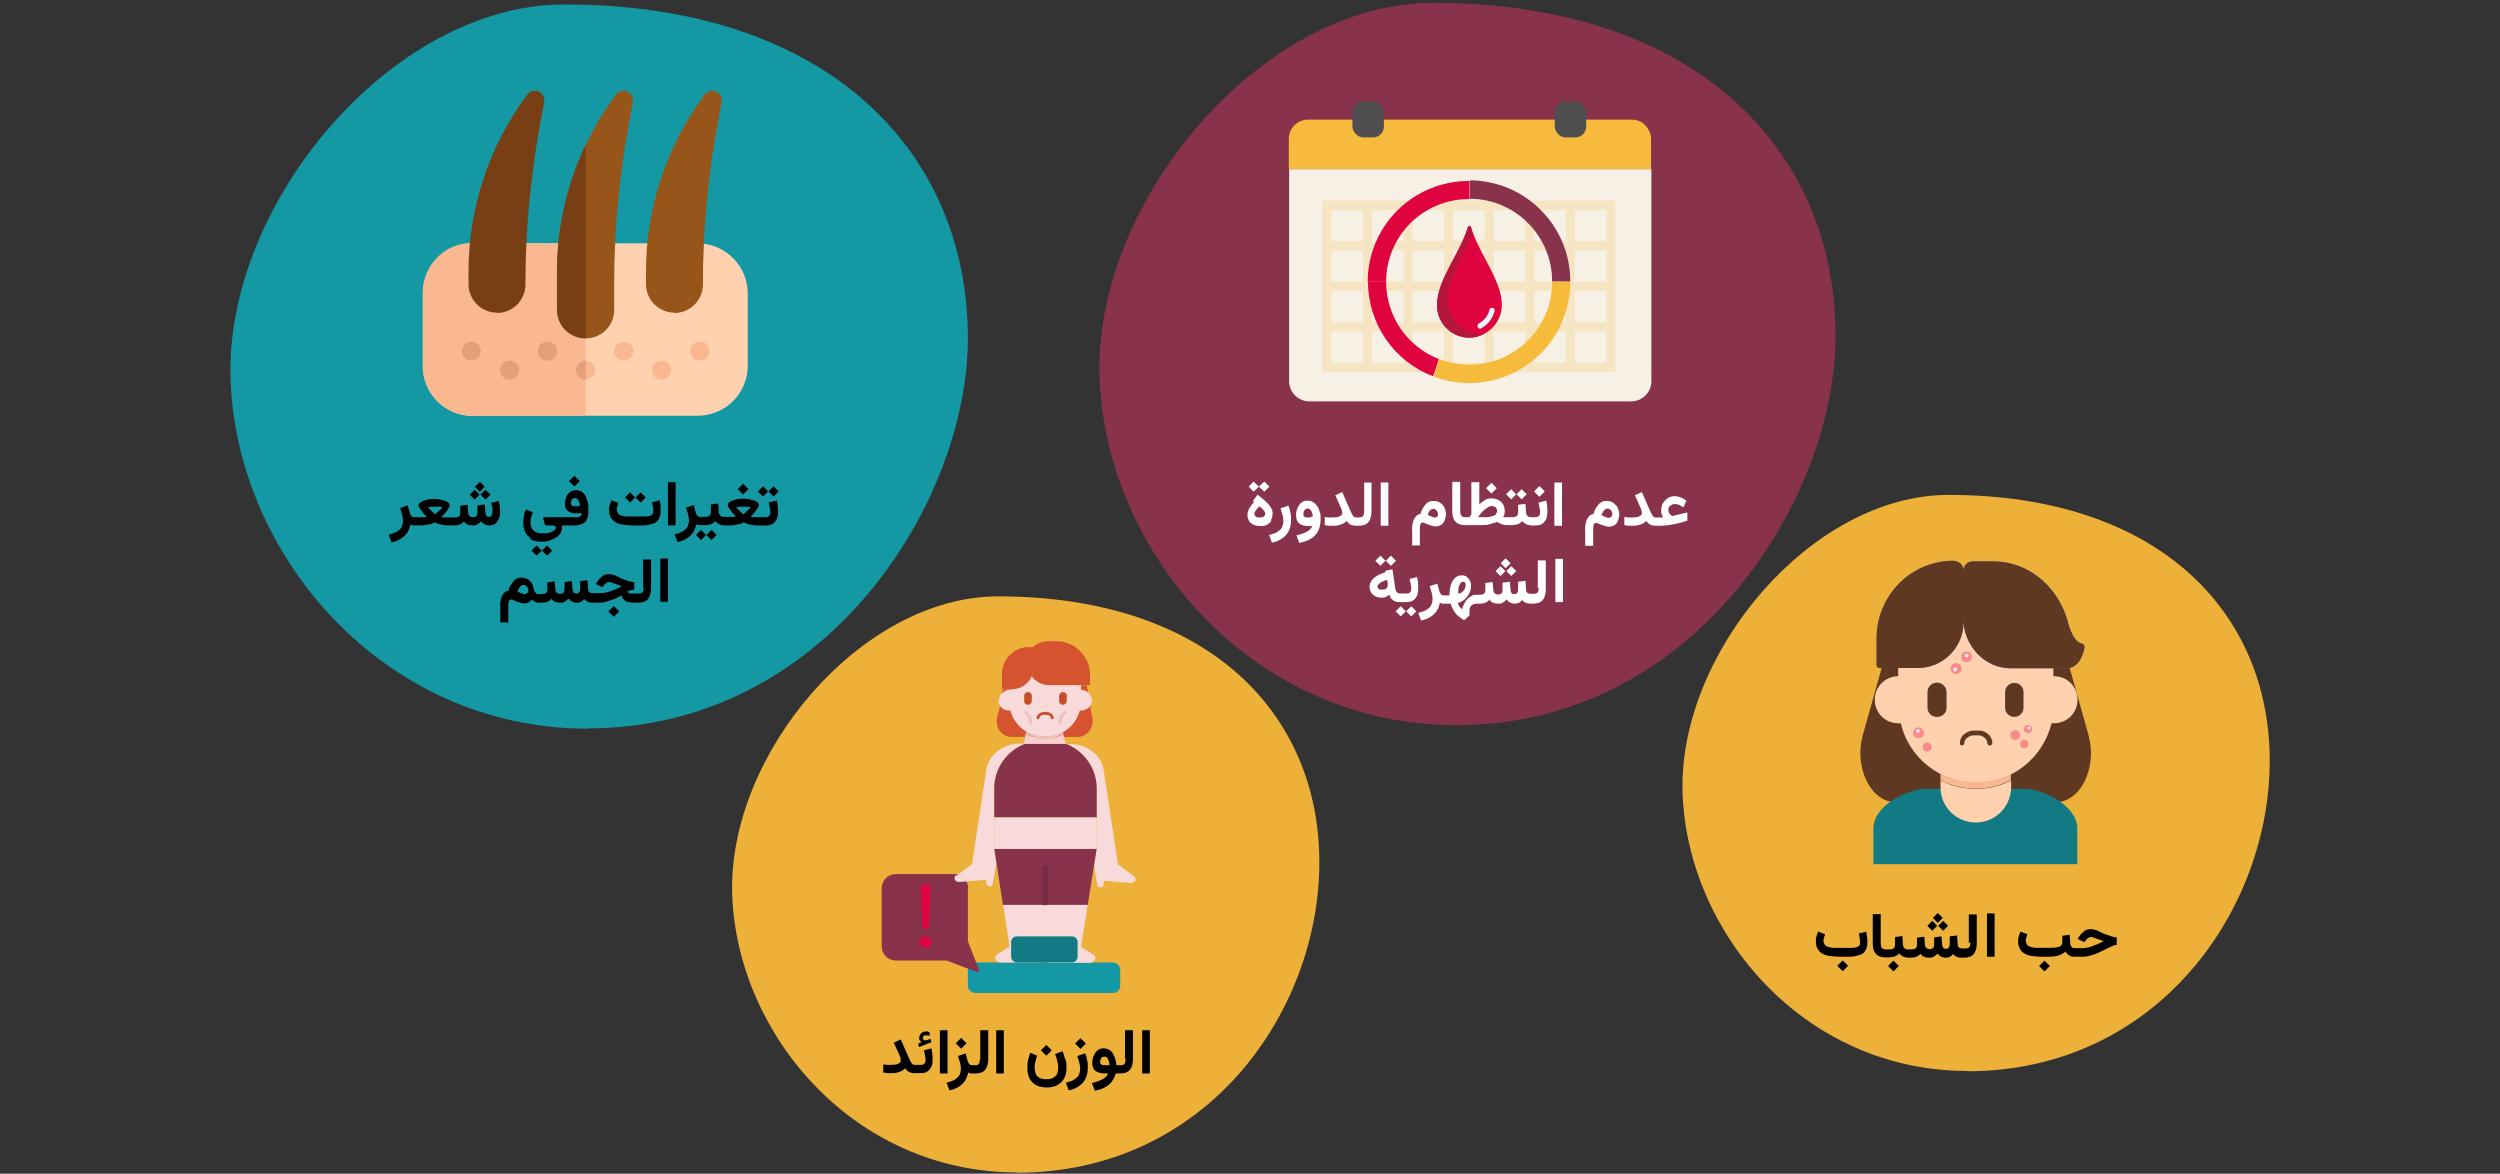 <?xml version="1.0" encoding="UTF-8"?>
<svg xmlns="http://www.w3.org/2000/svg" version="1.1" viewBox="0 0 786 369">
  <rect x="0" y="0" width="786" height="369" fill="#333333" stroke="none"/>
  <defs>
    <style>
      .cls-1 {
        fill: #f6ba3c;
      }

      .cls-1, .cls-2, .cls-3, .cls-4, .cls-5, .cls-6, .cls-7, .cls-8, .cls-9, .cls-10, .cls-11, .cls-12, .cls-13, .cls-14, .cls-15, .cls-16, .cls-17, .cls-18, .cls-19, .cls-20, .cls-21, .cls-22, .cls-23, .cls-24, .cls-25, .cls-26, .cls-27, .cls-28, .cls-29, .cls-30 {
        stroke-width: 0px;
      }

      .cls-2 {
        fill: #117a83;
      }

      .cls-3 {
        fill: #000;
      }

      .cls-4 {
        fill: #d5532e;
      }

      .cls-5, .cls-30 {
        fill: #f7bb3b;
      }

      .cls-6 {
        fill: #f9b890;
      }

      .cls-7 {
        fill: #985519;
      }

      .cls-8 {
        fill: #df0440;
      }

      .cls-9 {
        fill: #f6f0e5;
      }

      .cls-10 {
        fill: #88324c;
      }

      .cls-11 {
        fill: #edb13a;
      }

      .cls-12 {
        fill: #1398a4;
      }

      .cls-13 {
        fill: #f88a8a;
      }

      .cls-14 {
        fill: #f8dada;
      }

      .cls-15 {
        fill: none;
      }

      .cls-16 {
        fill: #e59f78;
      }

      .cls-17 {
        fill: #f8cece;
      }

      .cls-18 {
        fill: #dfeafb;
      }

      .cls-19 {
        fill: #752c44;
      }

      .cls-20 {
        fill: #5e3821;
      }

      .cls-21 {
        fill: #b4163c;
      }

      .cls-22 {
        fill: #ffd1ae;
      }

      .cls-23 {
        fill: #c84e2b;
      }

      .cls-24 {
        fill: #fff;
      }

      .cls-25 {
        fill: #4671c5;
      }

      .cls-26 {
        fill: #e9c2c2;
      }

      .cls-27 {
        fill: #504f4f;
      }

      .cls-28 {
        fill: #783e14;
      }

      .cls-29 {
        fill: #e7f4fa;
      }

      .cls-30 {
        isolation: isolate;
        opacity: .2;
      }
    </style>
  </defs>
  <g id="Ebene_1" data-name="Ebene 1">
    <g id="Page-1">
      <g id="vorlage">
        <g id="polyzystisches-ovarialsyndrom-symptome">
          <path id="path-1" class="cls-15" d="M775.6.9H10.4C4.7.9,0,11.7,0,24.9v320c0,13.2,4.7,24,10.4,24h765.3c5.7,0,10.4-10.8,10.4-24V24.9c0-13.2-4.7-24-10.4-24Z"></path>
          <g id="Group-54">
            <g id="Group">
              <path id="Oval-Copy-4" class="cls-10" d="M457.9,228c-64.4,0-110.4-54.5-112.2-109.6C343.9,63.3,396.5.9,450.5.9c82.8,0,126.6,46.2,126.6,104.8,0,50.9-44.2,122.3-119.2,122.3Z"></path>
              <g>
                <g>
                  <path id="Path" class="cls-1" d="M422.1,37.6h90.9c1.6,0,3.2.6,4.3,1.8s1.8,2.7,1.8,4.3v9.5h-113.9v-9.5c0-3.4,2.7-6.1,6.1-6.1h10.8Z"></path>
                  <path id="Path-2" data-name="Path" class="cls-9" d="M502.3,53.2h16.9v66.6c0,3.6-2.9,6.4-6.4,6.4h-101.1c-3.6,0-6.4-2.9-6.4-6.4V53.2h97.1Z"></path>
                  <path id="Shape" class="cls-30" d="M415.7,63.1v53.9s92.1,0,92.1,0v-53.9s-79.4,0-79.4,0h-12.8ZM418.6,88.6v-9.9h9.9v9.9h-9.9ZM428.5,91.5v9.9h-9.9v-9.9h9.9ZM441.3,75.9h-9.9v-9.9h9.9v9.9ZM441.3,88.6h-9.9v-9.9h9.9v9.9ZM441.3,101.4h-9.9v-9.9h9.9v9.9ZM454,75.9h-9.9v-9.9h9.9v9.9ZM454,88.6h-9.9v-9.9h9.9v9.9ZM454,101.4h-9.9v-9.9h9.9v9.9ZM466.8,75.9h-9.9v-9.9h9.9v9.9ZM466.8,88.6h-9.9v-9.9h9.9v9.9ZM466.8,101.4h-9.9v-9.9h9.9v9.9ZM479.5,75.9h-9.9v-9.9h9.9v9.9ZM479.5,88.6h-9.9v-9.9h9.9v9.9ZM479.5,101.4h-9.9v-9.9h9.9v9.9ZM492.3,75.9h-9.9v-9.9h9.9v9.9ZM492.3,88.6h-9.9v-9.9h9.9v9.9ZM492.3,101.4h-9.9v-9.9h9.9v9.9ZM505,75.9h-9.9v-9.9h9.9v9.9ZM505,91.5v9.9h-9.9v-9.9h9.9ZM495.1,88.6v-9.9h9.9v9.9h-9.9ZM495.1,104.2h9.9v9.9h-9.9v-9.9ZM482.4,104.2h9.9v9.9h-9.9v-9.9ZM469.6,104.2h9.9v9.9h-9.9v-9.9ZM456.9,104.2h9.9v9.9h-9.9v-9.9ZM444.1,104.2h9.9v9.9h-9.9v-9.9ZM431.3,104.2h9.9v9.9h-9.9v-9.9ZM418.6,104.2h9.9v9.9h-9.9v-9.9ZM418.6,75.9v-9.9h9.9v9.9h-9.9Z"></path>
                  <rect id="Rectangle" class="cls-27" x="425.2" y="31.9" width="9.9" height="11.3" rx="3.4" ry="3.4"></rect>
                  <rect id="Rectangle-2" data-name="Rectangle" class="cls-27" x="488.8" y="31.9" width="9.9" height="11.3" rx="3.4" ry="3.4"></rect>
                </g>
                <g id="Path-3" data-name="Path">
                  <g>
                    <path class="cls-8" d="M461.9,106.1c-5.6,0-10.2-4.6-10.1-10.3,0-7.8,7.2-16.1,9.7-24.4,0-.2.3-.4.5-.4s.4.2.5.4c2.4,8.3,9.6,16.6,9.7,24.4,0,5.6-4.5,10.2-10.1,10.3"></path>
                    <path class="cls-29" d="M465.7,103.2c2.1-1.1,3.6-3.1,4.2-5.4,0-.3,0-.6-.2-.8-.2-.2-.5-.3-.8-.2-.3,0-.5.3-.6.6-.4,1.8-1.7,3.4-3.3,4.3-.3.1-.4.4-.5.7,0,.3.1.6.4.8.3.2.6.2.8,0h0Z"></path>
                    <path class="cls-21" d="M466.8,104.9c-1.5.8-3.1,1.3-4.8,1.3h0c-5.1,0-9.4-3.7-10.1-8.8-1-8.2,7-17.1,9.6-25.9,0-.2.3-.4.5-.4s.4.2.5.4h0c.3,1.1.3,2.4-.2,3.4-3,6.5-7,13-7.1,19.2,0,5.9,4.6,10.9,10.1,10.9h0c.5,0,1,0,1.4-.1Z"></path>
                  </g>
                  <path class="cls-8" d="M430.1,88.6c0,13.2,8.2,25.1,20.5,29.7l1.8-5.4c-10-3.9-16.6-13.5-16.6-24.3h-5.7Z"></path>
                  <path class="cls-5" d="M450.7,118.4c9.8,3.7,20.7,2.3,29.3-3.6,8.6-5.9,13.7-15.7,13.7-26.2h-5.7c0,8.6-4.2,16.6-11.3,21.5-7.1,4.9-16.1,5.9-24.1,2.8l-1.8,5.4Z"></path>
                  <path class="cls-10" d="M462.1,56.8v5.7c14.3,0,25.9,11.7,25.9,26h5.7c0-17.5-14.1-31.7-31.6-31.8Z"></path>
                  <path class="cls-8" d="M430.1,88.6h5.7c0-6.9,2.7-13.5,7.6-18.4s11.5-7.6,18.4-7.6h.2s0-5.7,0-5.7h-.2c-8.4,0-16.5,3.3-22.5,9.3-6,6-9.3,14-9.3,22.5Z"></path>
                </g>
              </g>
            </g>
            <g id="Group-2" data-name="Group">
              <path id="Oval-Copy-4-2" class="cls-12" d="M184.9,229.1c-64.5,0-110.6-54.6-112.4-109.8C70.6,64,123.3,1.4,177.4,1.4c83,0,126.9,46.3,126.9,105,0,51.1-44.3,122.6-119.5,122.6Z"></path>
              <g>
                <g>
                  <path id="Path-4" data-name="Path" class="cls-22" d="M148.8,130.7h70.6c4.2,0,8.2-1.7,11.1-4.6s4.6-7,4.6-11.1v-22.7c0-8.7-7.1-15.8-15.8-15.8h-70.6c-8.7,0-15.8,7.1-15.8,15.8v22.7c0,8.7,7.1,15.8,15.8,15.8Z"></path>
                  <path id="Path-5" data-name="Path" class="cls-6" d="M148.3,76.5h35.8v54.2h-35.8c-4.1,0-7.9-1.6-10.8-4.5-2.9-2.9-4.5-6.7-4.5-10.8v-23.7c0-4.1,1.6-7.9,4.5-10.8,2.9-2.9,6.7-4.5,10.8-4.5Z"></path>
                  <circle id="Oval" class="cls-16" cx="148.2" cy="110.4" r="3"></circle>
                  <circle id="Oval-2" data-name="Oval" class="cls-16" cx="172.1" cy="110.4" r="3"></circle>
                  <circle id="Oval-3" data-name="Oval" class="cls-16" cx="160.2" cy="116.4" r="3"></circle>
                  <g id="Oval-4" data-name="Oval">
                    <circle class="cls-6" cx="220" cy="110.4" r="3"></circle>
                    <circle class="cls-6" cx="196.1" cy="110.4" r="3"></circle>
                    <circle class="cls-6" cx="208" cy="116.4" r="3"></circle>
                    <circle class="cls-6" cx="184.1" cy="116.4" r="3"></circle>
                  </g>
                  <path id="Path-6" data-name="Path" class="cls-16" d="M181.1,116.4c0-1.7,1.3-3,3-3v6c-1.7,0-3-1.3-3-3Z"></path>
                </g>
                <g id="Path-7" data-name="Path">
                  <path class="cls-7" d="M184.1,106.4c5,0,9-4,9-9v-8c0-17.1,1.6-34.1,4.7-50.9l1.2-6.4c.3-1.4-.5-2.7-1.7-3.3-1.3-.6-2.8-.2-3.6.9-12,16.1-18.5,35.6-18.5,55.6v12c0,5,4,9,9,9h0Z"></path>
                  <path class="cls-7" d="M212,98.4c5,0,9-4,9-9,0-17.1,1.6-34.1,4.7-50.9l1.2-6.4c.3-1.4-.5-2.7-1.7-3.3-1.3-.6-2.8-.2-3.6.9-12,16.1-18.5,35.6-18.5,55.6v4c0,5,4,9,9,9Z"></path>
                  <g>
                    <path class="cls-28" d="M156.2,98.4c5,0,9-4,9-9,0-17.1,1.6-34.1,4.7-50.9l1.2-6.4c.3-1.4-.5-2.7-1.7-3.3-1.3-.6-2.8-.2-3.6.9-12,16.1-18.5,35.6-18.5,55.6v4c0,5,4,9,9,9h0Z"></path>
                    <path class="cls-28" d="M184.1,45.7v60.7c-5,0-9-4-9-9v-12c0-13.8,3.1-27.4,9-39.8h0Z"></path>
                  </g>
                </g>
              </g>
            </g>
            <g id="Group-3" data-name="Group">
              <path id="Oval-Copy-4-3" class="cls-11" d="M618.5,336.7c-51.4,0-88-43.5-89.5-87.4-1.4-44,40.5-93.7,83.6-93.7,66,0,101,36.8,101,83.6s-35.3,97.6-95.1,97.6Z"></path>
              <g>
                <path id="Path-8" data-name="Path" class="cls-20" d="M585.7,231l5.9-21h11.4c7.2,0,13.2-5.3,14.2-12.4h.5c1.6,7.1,7.5,12.4,14.5,12.4h16.9c.5,0,1.1,0,1.6,0l5.9,21c.5,1.9.8,3.8.8,5.7,0,8.6-4.9,15.5-11,15.5h-50.5c-6.1,0-11-7-11-15.5,0-1.9.3-3.9.8-5.7h0Z"></path>
                <path id="Path-9" data-name="Path" class="cls-2" d="M606.1,248h4s0,0,0,0h0s26,0,26,0c6.9,0,17,5.6,17,12.4v11.3h-64.1v-11.3c0-6.9,10.2-12.4,17-12.4h0Z"></path>
                <path id="Path-10" data-name="Path" class="cls-22" d="M596.6,212.6c0,0,.1,0,.2,0v-2.3c.1-13.4,11-24.2,24.4-24.2s24.3,10.8,24.4,24.2v2.3c0,0,.1,0,.2,0,2.7,0,5.1,1.4,6.4,3.7,1.3,2.3,1.3,5.1,0,7.4-1.3,2.3-3.8,3.7-6.4,3.7-.3,0-.5,0-.8,0-2.7,11-12.5,18.7-23.7,18.7s-21.1-7.7-23.7-18.7c-.3,0-.5,0-.8,0-2.7,0-5.1-1.4-6.4-3.7-1.3-2.3-1.3-5.1,0-7.4,1.3-2.3,3.8-3.7,6.4-3.7h0Z"></path>
                <path id="Path-11" data-name="Path" class="cls-20" d="M633.3,225.4c1.6,0,2.9-1.3,2.9-2.9v-4.9c0-1.6-1.3-2.9-2.9-2.9s-2.9,1.3-2.9,2.9v4.9c0,1.6,1.3,2.9,2.9,2.9Z"></path>
                <path id="Path-12" data-name="Path" class="cls-20" d="M609.1,225.4c1.6,0,2.9-1.3,2.9-2.9v-4.9c0-1.1-.6-2-1.5-2.6-.9-.5-2-.5-3,0-.9.5-1.5,1.5-1.5,2.6v4.9c0,1.6,1.3,2.9,2.9,2.9h0Z"></path>
                <path id="Path-13" data-name="Path" class="cls-20" d="M616.8,234.4c.4,0,.8-.4.8-.8,0-.5.2-1,.6-1.4.6-.6,1.3-.9,2.1-1,0,0,.1,0,.2,0h1.5s0,0,.1,0c.8,0,1.5.4,2.1,1,.4.4.6.9.6,1.4,0,.4.4.8.8.8s.8-.4.8-.8c0-.9-.4-1.8-1-2.5-.8-.8-1.7-1.3-2.8-1.4-.1,0-.2,0-.3,0h-2c-.1,0-.2,0-.3,0-1.1.2-2,.7-2.8,1.4-.6.7-1,1.5-1,2.5,0,.2,0,.4.2.6.1.1.4.2.6.2h0Z"></path>
                <path id="Path-14" data-name="Path" class="cls-6" d="M610.1,243.3v2c7,3.5,15.2,3.5,22.1,0v-2c-7,3.5-15.2,3.5-22.1,0Z"></path>
                <path id="Path-15" data-name="Path" class="cls-22" d="M610.1,245.4v2.2c0,6.1,5,11,11.1,11s11-4.9,11.1-11v-2.2c-7,3.5-15.2,3.5-22.1,0Z"></path>
                <path id="Path-16" data-name="Path" class="cls-25" d="M655.4,203.4c-1.4,7.8-6.4,6.7-6.4,6.7h-16.9c-8.2,0-14.9-7.2-14.9-16.1v-14.3c0-1.7,1.3-3.2,3-3.2h6.5c10.6,0,19.6,7.3,23,17.6.2.5.3,1,.4,1.4.4,1.6,1.8,6.3,4.5,6.9.5,0,.8.6.7,1Z"></path>
                <path id="Path-17" data-name="Path" class="cls-25" d="M614.3,176.4c1.7,0,3,1.3,3,3v16.3c0,3.8-1.5,7.4-4.2,10.1-2.7,2.7-6.3,4.2-10.1,4.2h-12.1c-.5,0-.9-.4-.9-.9v-8.5c0-6.4,2.6-12.6,7.1-17.2,4.6-4.6,10.7-7.1,17.2-7.1h0Z"></path>
                <path id="Path-18" data-name="Path" class="cls-20" d="M655.4,203.4c-1.4,7.8-6.4,6.7-6.4,6.7h-16.9c-8.2,0-14.9-7.2-14.9-16.1v-14.3c0-1.7,1.3-3.2,3-3.2h6.5c10.6,0,19.6,7.3,23,17.6.2.5.3,1,.4,1.4.4,1.6,1.8,6.3,4.5,6.9.5,0,.8.6.7,1Z"></path>
                <path id="Path-19" data-name="Path" class="cls-20" d="M614.3,176.4c1.7,0,3,1.3,3,3v16.3c0,3.8-1.5,7.4-4.2,10.1-2.7,2.7-6.3,4.2-10.1,4.2h-12.1c-.5,0-.9-.4-.9-.9v-8.5c0-6.4,2.6-12.6,7.1-17.2,4.6-4.6,10.7-7.1,17.2-7.1h0Z"></path>
                <circle id="Oval-5" data-name="Oval" class="cls-13" cx="637.6" cy="229.2" r="1.3"></circle>
                <path id="Path-20" data-name="Path" class="cls-18" d="M637.9,229.4c.3,0,.5-.2.5-.5s-.2-.5-.5-.5-.5.2-.5.5c0,.3.2.5.5.5Z"></path>
                <g id="Oval-6" data-name="Oval">
                  <circle class="cls-13" cx="633.6" cy="231.1" r="1.5"></circle>
                  <circle class="cls-13" cx="636.4" cy="233.9" r="1.3"></circle>
                  <circle class="cls-13" cx="603.2" cy="230.4" r="1.7"></circle>
                  <circle class="cls-13" cx="615" cy="210.2" r="1.7"></circle>
                  <circle class="cls-13" cx="605.9" cy="234.9" r="1.4"></circle>
                  <circle class="cls-13" cx="618.3" cy="206.5" r="1.7"></circle>
                </g>
                <path id="Path-21" data-name="Path" class="cls-18" d="M603,230.4c.3,0,.6-.3.6-.6s-.3-.6-.6-.6-.6.3-.6.6c0,.3.3.6.6.6h0Z"></path>
                <path id="Path-22" data-name="Path" class="cls-18" d="M618.3,206.7c.3,0,.6-.3.6-.6s-.3-.6-.6-.6-.6.3-.6.6c0,.3.3.6.6.6h0Z"></path>
                <path id="Path-23" data-name="Path" class="cls-18" d="M614.7,211.1c.3,0,.5-.2.6-.4s0-.5-.1-.7-.5-.2-.7-.1c-.2.1-.4.3-.4.6,0,.4.3.7.7.7h0Z"></path>
              </g>
            </g>
            <g id="Group-4" data-name="Group">
              <path id="Oval-Copy-4-4" class="cls-11" d="M319.7,368.6c-51.4,0-88-43.5-89.5-87.4-1.4-44,40.5-93.7,83.6-93.7,66,0,101,36.8,101,83.6s-35.3,97.6-95.1,97.6Z"></path>
              <g>
                <path id="Path-24" data-name="Path" class="cls-12" d="M306.6,312.2h43.3c1.3,0,2.3-1,2.3-2.3v-5c0-.6-.2-1.2-.7-1.6-.4-.4-1-.7-1.6-.7h-43.3c-1.3,0-2.3,1-2.3,2.3v5c0,.6.2,1.2.7,1.6.4.4,1,.7,1.6.7Z"></path>
                <path id="Path-25" data-name="Path" class="cls-10" d="M304.3,279.3v16.6s3.5,9,3.5,9c0,.2,0,.4-.1.6-.2.2-.4.2-.6.1l-9.5-3.6h-15.9c-1.2,0-2.4-.5-3.2-1.3-.9-.9-1.3-2-1.3-3.2v-18.2c0-1.2.5-2.4,1.3-3.2.9-.9,2-1.3,3.2-1.3h18.2c1.2,0,2.4.5,3.2,1.3s1.3,2,1.3,3.2h0Z"></path>
                <path id="Shape-2" data-name="Shape" class="cls-8" d="M292.1,297.7c-2.3.9-3.7-.9-2.7-2.7,0-.1.2-.2.3-.3,2.1-1,3.9.7,2.8,2.7,0,.2-.2.3-.4.3ZM292.1,291.3c0,.4-.4.7-.8.7h-.6c-.4,0-.8-.3-.8-.7l-.4-12.4c0-.2,0-.4.2-.6.2-.1.4-.2.6-.2h1.4c.2,0,.4,0,.6.2s.2.3.2.6l-.4,12.4h0Z"></path>
                <path id="Path-26" data-name="Path" class="cls-14" d="M328.6,266.9h16.1s-4.8,30.7-4.8,30.7h-.2s4,2.5,4,2.5c.4.2.7.7.7,1.1-.1.9-1,1.6-1.9,1.5h-12.9c-.6-.4-1-1.1-1-1.9v-3.2s0,0,0,0v-30.7Z"></path>
                <path id="Path-27" data-name="Path" class="cls-14" d="M313.6,300l4-2.5h-.2s-4.8-30.7-4.8-30.7h16.1v30.7h0v3.2c0,.7-.4,1.4-1,1.9h-12.9c-.9.1-1.8-.5-1.9-1.5,0-.5.3-.9.7-1.1h0Z"></path>
                <path id="Path-28" data-name="Path" class="cls-4" d="M314,223.9l1.2-7.1h0s2.5,0,2.5,0c2.7,0,5.2-1.6,6.3-4.1,1.3,1.7,3.3,2.7,5.4,2.8h12.3s1.4,8.5,1.4,8.5h0c.3,1,.4,2,.4,3.1h0c-.1,2.6-2.3,4.7-4.9,4.6h-20.3c-2.6.1-4.8-1.9-4.9-4.6h0c0-1,.1-2.1.4-3h0Z"></path>
                <path id="Path-29" data-name="Path" class="cls-14" d="M313.9,220.2c0,.1,0,.2,0,.3.2,1.7,1.7,3,3.4,2.9.1,0,.2,0,.4,0,.7,2.8,2.5,5.1,4.9,6.6,3.6,2.1,8,2.2,11.6.2,2.6-1.4,4.5-3.9,5.3-6.8.1,0,.2,0,.4,0,1.7,0,3.2-1.2,3.4-2.9,0-.1,0-.2,0-.3,0-1.8-1.6-3.3-3.4-3.3,0,0,0,0,0,0v-1c-.3-6-5.2-10.7-11.2-10.7-6,0-10.9,4.7-11.2,10.7v1s0,0,0,0c-1.8,0-3.4,1.4-3.4,3.3h0Z"></path>
                <path id="Path-30" data-name="Path" class="cls-4" d="M323.3,203.5h1.4,0c1.3-1.2,3-1.9,4.9-1.9h2.6c2.8,0,5.4,1.1,7.4,3.1,2,2,3.1,4.6,3.1,7.4v3.1c0,0,0,.2,0,.2,0,0-.1,0-.2,0h-12.7c-2.1,0-4.2-1-5.4-2.8-1.1,2.5-3.6,4.1-6.3,4.1h-2.5c-.2,0-.3,0-.4-.2-.1-.1-.2-.3-.2-.4v-4.1c0-4.7,3.8-8.6,8.6-8.6h0Z"></path>
                <path id="Path-31" data-name="Path" class="cls-14" d="M300.6,275.4l5-3.7.8-5.3,3.7-24.4c.7-4.7,5.3-8.2,10.7-8.2h1.5c-5.8,2.2-9.7,7.8-9.7,14v19s.3,0,.3,0h0s0,0,0,0l.6,3.9-.3.8h0l-1.1,6.5c-.1.4-.5.7-1,.7-.5,0-.9-.4-1-.9v-1.2s-8.5.7-8.5.7c-.4,0-.7,0-1-.3-.3-.2-.5-.6-.5-.9,0-.4.2-.7.5-.9Z"></path>
                <path id="Path-32" data-name="Path" class="cls-14" d="M344.1,266.9h0s.7,0,.7,0v-19c0-6.2-3.8-11.8-9.6-14h1.1c5.4,0,10,3.5,10.7,8.2l3.7,24.4.8,5.3h0s5,3.7,5,3.7c.3.2.5.6.5.9,0,.4-.2.7-.5.9-.3.2-.7.3-1,.3l-8.5-.7v1.2c0,.5-.5.9-1,.9-.5,0-.9-.3-1-.7l-1.1-6.5h0l-.3-.8.6-3.9h0Z"></path>
                <path id="Path-33" data-name="Path" class="cls-10" d="M327.6,232.9h2.2c4,0,7.8,1.6,10.6,4.4,2.8,2.8,4.4,6.6,4.4,10.6v9.1h-32.2v-9.1c0-8.3,6.7-15,15-15h0Z"></path>
                <path id="Path-34" data-name="Path" class="cls-26" d="M322.5,230.5c3.6,2.2,8.1,2.3,11.8.2v-.6c-3.8,2-8.2,1.9-11.7-.2v.6Z"></path>
                <path id="Path-35" data-name="Path" class="cls-17" d="M321.9,233.9h13.2s-.8-3.1-.8-3.1c-3.7,2.1-8.2,2-11.8-.2l-.6,3.3Z"></path>
                <polygon id="Path-36" data-name="Path" class="cls-10" points="315.3 284.5 312.6 266.9 344.8 266.9 342 284.5 315.3 284.5"></polygon>
                <polygon id="Path-37" data-name="Path" class="cls-14" points="344.8 257 312.6 257 312.6 266.9 344.8 266.9 344.8 257"></polygon>
                <g id="Path-38" data-name="Path">
                  <path class="cls-23" d="M326.4,226.1c.1,0,.2,0,.3-.1,0,0,.1-.2.1-.3,0-.5.7-1,1.8-1s1.8.5,1.8,1c0,.2,0,.3.2.4.1,0,.3,0,.5,0,.1,0,.2-.2.2-.4,0-1.1-1.2-1.9-2.7-1.9s-2.7.9-2.7,1.9c0,.1,0,.2.1.3,0,0,.2.1.3.1h0Z"></path>
                  <path class="cls-23" d="M334.2,221.6c.6,0,1.1-.5,1.2-1.1v-1.8c0-.6-.5-1.1-1.2-1.1s-1.1.5-1.2,1.1v1.8c0,.6.5,1.1,1.2,1.1Z"></path>
                  <path class="cls-23" d="M323.2,221.6c.6,0,1.1-.5,1.2-1.1v-1.8c0-.6-.5-1.1-1.2-1.1s-1.1.5-1.2,1.1v1.8c0,.6.5,1.1,1.2,1.1h0Z"></path>
                  <path class="cls-19" d="M328.7,284.5h.9s0-11.5,0-11.5c0-.5-.4-.9-.9-.9s-.9.4-.9.9v11.6s.9,0,.9,0Z"></path>
                </g>
                <path id="Path-39" data-name="Path" class="cls-2" d="M319.7,302.6h17.3c1,0,1.8-.8,1.8-1.8v-4.6c0-1-.8-1.8-1.8-1.8h-17.3c-1,0-1.8.8-1.8,1.8v4.6c0,1,.8,1.8,1.8,1.8Z"></path>
                <path id="Path-40" data-name="Path" class="cls-26" d="M333.4,228s0,0,.1,0c.1,0,.2-.1.3-.2,0-.1,0-.2,0-.3-.5-1.8,1.3-3.1,1.4-3.1.1,0,.2-.3.2-.4,0-.2-.1-.3-.3-.4-.1,0-.3,0-.5,0,0,0-2.4,1.7-1.7,4.1,0,.2.2.3.4.3h0Z"></path>
                <path id="Path-41" data-name="Path" class="cls-26" d="M323.9,228c.2,0,.4-.1.4-.3.7-2.4-1.6-4.1-1.7-4.1-.2-.1-.5,0-.6.1-.1.2,0,.5.1.6,0,0,1.8,1.3,1.4,3.1,0,.2,0,.5.3.6,0,0,0,0,.1,0h0Z"></path>
              </g>
            </g>
          </g>
        </g>
      </g>
    </g>
  </g>
  <g id="_Ebene_" data-name="&amp;lt;Ebene&amp;gt;">
    <g>
      <path class="cls-24" d="M399.6,163.5c.3-.6.5-1.2.5-2s-.1-1.2-.4-1.7-.6-1-1.1-1.5c-.5-.5-1-1-1.5-1.4-.6-.5-1.2-.9-1.7-1.4l-1.5,2,.4.3c-.6.7-1.1,1.3-1.5,2-.4.6-.6,1.4-.6,2.2s.3,1.8,1,2.4,1.7,1,3,1,1.5-.1,2.1-.4,1.1-.7,1.4-1.3ZM397.3,162.4c-.3.2-.7.3-1.3.3s-1,0-1.2-.3-.4-.4-.4-.8,0-.5.2-.8.4-.5.6-.8c.2-.3.5-.5.8-.8.3.2.5.4.8.7.3.3.5.5.7.8.2.3.3.5.3.7,0,.4-.1.7-.4.9Z"></path>
      <polygon class="cls-24" points="399.1 153 397.5 151.4 395.8 153 397.5 154.6 399.1 153"></polygon>
      <polygon class="cls-24" points="395.8 153 394.1 151.4 392.6 153 394.1 154.6 395.8 153"></polygon>
      <path class="cls-24" d="M405,159l-2.4.8c.2.6.4,1.3.6,2,.2.7.3,1.4.3,1.9,0,.9-.2,1.6-.5,2.2s-.9,1-1.5,1.4-1.5.6-2.5.9l.9,2.4c1.2-.2,2.3-.7,3.2-1.3.9-.6,1.6-1.4,2.1-2.4.5-1,.7-2.1.7-3.4s0-1.5-.2-2.3c-.1-.8-.3-1.5-.6-2.2Z"></path>
      <path class="cls-24" d="M414.1,159.2c-.3-.6-.7-1-1.2-1.3-.5-.3-1.1-.5-1.8-.5s-1.1.1-1.6.4c-.5.3-.8.6-1.1,1.1-.3.4-.5.9-.7,1.5s-.2,1.1-.2,1.6c0,1.2.3,2.1,1,2.6s1.6.8,2.9.8.3,0,.6,0,.4,0,.6-.1c-.1.5-.5.9-.9,1.3-.5.4-1,.7-1.7,1-.7.3-1.5.5-2.4.7l.9,2.4c1.4-.3,2.6-.7,3.6-1.3,1-.6,1.8-1.4,2.3-2.4.5-1,.8-2.2.8-3.7s0-1.5-.2-2.1c-.2-.7-.4-1.3-.7-1.9ZM412.1,162.7c-.2,0-.5,0-.8,0-.5,0-.8,0-1.1-.2-.3-.1-.4-.4-.4-.7s0-.5.1-.8c0-.3.2-.5.4-.8.2-.2.5-.3.8-.3s.5,0,.7.2.4.4.5.6c.1.3.2.5.3.8s.1.6.2.9c-.2,0-.4,0-.6.1Z"></path>
      <path class="cls-24" d="M431.4,151.7h-2.5v9c0,.7-.1,1.1-.3,1.5-.2.3-.7.5-1.4.5h-.8c-.3,0-.6-.1-.8-.3-.2-.2-.4-.5-.6-.9-.2-.4-.4-.8-.6-1.3l-2.4-5.5-2.2,1,1.9,4.2c0,.2.2.4.2.7,0,.3.1.5.1.6,0,.4-.1.7-.4.9-.3.2-.7.4-1.2.5-.5,0-1,.1-1.5.1s-.8,0-1.2,0-.8-.1-1.2-.2v2.6c.4,0,.8.2,1.2.2.4,0,.9,0,1.4,0s1.2,0,1.8-.2c.5-.1,1-.3,1.4-.5.4-.2.8-.5,1.1-.8.2.3.5.6.7.8s.6.4.9.5c.3.1.8.2,1.3.2h.8c1.5,0,2.5-.4,3.1-1.1.6-.7,1-1.9,1-3.3v-9.2Z"></path>
      <rect class="cls-24" x="434.1" y="151.7" width="2.4" height="13.6"></rect>
      <path class="cls-24" d="M443.9,171.5h2.5c0-.2,0-.6,0-1s0-.8,0-1.3,0-1,0-1.5,0-1,0-1.4c0-.4,0-.8.1-1.1,0-.3.1-.5.3-.7s.2-.2.4-.2.4,0,.8.2.7.3,1,.4.8.3,1.2.4c.4.1.8.2,1.1.2.7,0,1.3-.2,1.8-.5.5-.3.9-.8,1.1-1.4.2-.6.4-1.2.4-1.9s-.2-1.6-.5-2.2-.8-1.1-1.4-1.5-1.3-.5-2.1-.5-1,.1-1.4.3c-.4.2-.8.5-1.1.9-.3.4-.6.8-.9,1.3-.2.5-.5,1-.6,1.6-.6.1-1.1.3-1.4.7s-.6.8-.8,1.3c-.2.5-.3,1.1-.4,1.8s0,1.5,0,2.3,0,1.2,0,1.9c0,.6,0,1.3,0,2ZM449,161.4c.1-.2.2-.5.4-.7s.3-.4.5-.5c.2-.1.4-.2.6-.2s.6,0,.8.2.4.4.6.6c.1.3.2.5.2.8s0,.6-.2.8-.4.3-.7.3-.4,0-.6-.1-.5-.2-.8-.3-.6-.3-.9-.4c0-.2.2-.5.3-.7Z"></path>
      <rect class="cls-24" x="467.7" y="152.3" width="2.4" height="2.4" transform="translate(28.8 376.5) rotate(-45)"></rect>
      <polygon class="cls-24" points="476.7 155.4 475.1 153.8 473.5 155.4 475.1 157 476.7 155.4"></polygon>
      <polygon class="cls-24" points="480 155.4 478.4 153.8 476.8 155.4 478.4 157 480 155.4"></polygon>
      <path class="cls-24" d="M486.1,157.4l-2.4.6c.1.5.2,1,.3,1.5.1.5.2,1,.2,1.4s0,.9-.3,1.2c-.2.3-.6.5-1.1.5h-1.4c-.4,0-.7,0-.9-.2s-.4-.3-.5-.5c-.1-.2-.2-.5-.2-.8l-.2-2.7-2.3.3c0,.3,0,.7,0,1,0,.3,0,.7,0,1.1,0,.7-.1,1.1-.4,1.4-.3.3-.8.4-1.5.4h-1.3c-.2,0-.5,0-.6,0-.2,0-.3,0-.5,0-.1,0-.3,0-.4,0,.2-.3.3-.6.4-.9,0-.4.1-.7.1-1,0-.8-.2-1.5-.5-2.1-.4-.6-.8-1.1-1.5-1.4-.6-.3-1.3-.5-2.1-.5s-.7,0-1.1.1c-.3,0-.7.2-1,.4s-.6.4-.9.6c-.3.2-.6.5-.9.8v-7h-2.5v10.1c0,.1-.2.3-.3.4-.1.1-.2.3-.3.5h-1.3c-.6,0-1.1-.2-1.3-.5s-.3-.8-.3-1.6v-9h-2.5v9.2c0,1.5.3,2.6,1,3.3.6.7,1.6,1.1,3,1.1h0s.1,0,.1,0h4.9c1,0,2,0,2.8-.3s1.6-.4,2.3-.7c.4.3.9.5,1.4.7.5.2,1.2.3,1.9.3h0s.1,0,.1,0h1.3c.6,0,1.2-.1,1.8-.3.6-.2,1-.5,1.4-1,.2.3.4.5.7.7.3.2.6.3.9.5.3,0,.7.1,1,.2h0s.2,0,.2,0h1.4c.9,0,1.7-.2,2.2-.6.5-.4.9-.9,1.2-1.6.2-.7.3-1.4.3-2.3s0-1.1-.1-1.7c0-.6-.2-1.2-.3-1.8ZM470.4,161.7c-.3.2-.6.4-1.1.6-.5.1-1,.2-1.6.3-.6,0-1.3,0-2,0h-1c.3-.5.7-.9,1-1.3s.7-.8,1.1-1.1c.4-.3.8-.6,1.1-.8.4-.2.8-.3,1.1-.3s.9.1,1.2.4c.3.3.5.7.5,1.1s-.1.7-.4.9Z"></path>
      <rect class="cls-24" x="482.8" y="153.3" width="2.4" height="2.4" transform="translate(32.5 387.5) rotate(-45)"></rect>
      <rect class="cls-24" x="488.7" y="151.7" width="2.4" height="13.6"></rect>
      <path class="cls-24" d="M507.1,158c-.6-.4-1.3-.5-2.1-.5s-1,.1-1.4.3c-.4.2-.8.5-1.1.9-.3.4-.6.8-.9,1.3-.2.5-.5,1-.6,1.6-.6.1-1.1.3-1.4.7s-.6.8-.8,1.3c-.2.5-.3,1.1-.4,1.8s0,1.5,0,2.3,0,1.2,0,1.9c0,.6,0,1.3,0,2h2.5c0-.2,0-.6,0-1s0-.8,0-1.3,0-1,0-1.5,0-1,0-1.4c0-.4,0-.8.1-1.1,0-.3.1-.5.3-.7s.2-.2.4-.2.4,0,.8.2.7.3,1,.4.8.3,1.2.4c.4.1.8.2,1.1.2.7,0,1.3-.2,1.8-.5.5-.3.9-.8,1.1-1.4.2-.6.4-1.2.4-1.9s-.2-1.6-.5-2.2-.8-1.1-1.4-1.5ZM506.5,162.5c-.1.2-.4.3-.7.3s-.4,0-.6-.1-.5-.2-.8-.3-.6-.3-.9-.4c0-.2.2-.5.3-.7.1-.2.2-.5.4-.7s.3-.4.5-.5c.2-.1.4-.2.6-.2s.6,0,.8.2.4.4.6.6c.1.3.2.5.2.8s0,.6-.2.8Z"></path>
      <path class="cls-24" d="M525.8,162.2s0,0-.1,0c0,0,0,0,0,0-.1,0-.3-.2-.5-.4-.2-.2-.4-.4-.5-.7-.1-.3-.2-.6-.2-.9s.1-.6.3-.9c.2-.2.5-.4.8-.6s.6-.2,1-.2c.5,0,.9,0,1.4.3s.9.4,1.3.7l.9-2.1c-.6-.4-1.2-.8-1.8-1s-1.2-.4-1.9-.4-1.5.2-2.1.6c-.6.4-1.1.9-1.5,1.5-.4.6-.6,1.3-.6,2.1s0,.5,0,.8.1.6.2.9c.1.3.2.5.4.8h-2.3c-.3,0-.6-.1-.8-.3-.2-.2-.4-.5-.6-.9-.2-.4-.4-.8-.6-1.3l-2.4-5.5-2.2,1,1.9,4.2c0,.2.2.4.2.7,0,.3.1.5.1.6,0,.4-.1.7-.4.9-.3.2-.7.4-1.2.5-.5,0-1,.1-1.5.1s-.8,0-1.2,0-.8-.1-1.2-.2v2.6c.4,0,.8.2,1.2.2.4,0,.9,0,1.4,0s1.2,0,1.8-.2c.5-.1,1-.3,1.4-.5.4-.2.8-.5,1.1-.8.2.3.5.6.7.8s.6.4.9.5c.3.1.8.2,1.3.2h1c.7,0,1.4,0,2.1-.1.7,0,1.5-.2,2.2-.3.7-.1,1.5-.3,2.3-.5.8-.2,1.6-.4,2.4-.7v-2.6l-4.6,1.1Z"></path>
      <polygon class="cls-24" points="435.6 176.3 434 174.7 432.4 176.3 434 177.9 435.6 176.3"></polygon>
      <polygon class="cls-24" points="437.3 177.9 438.9 176.3 437.3 174.7 435.7 176.3 437.3 177.9"></polygon>
      <path class="cls-24" d="M445.6,181.4l-2.4.6c.1.5.2,1,.3,1.5.1.5.2,1,.2,1.4s0,.9-.3,1.2c-.2.3-.6.5-1.1.5h-2c-.5,0-.9-.1-1.1-.4-.3-.3-.4-.6-.5-1l-.9-6.2-2.2.4v.5c-.6.2-1.3.5-1.9.7-.6.3-1.1.6-1.6,1-.5.4-.8.8-1.1,1.3-.3.5-.4,1-.4,1.6,0,1.1.4,1.9,1.1,2.5s1.6.9,2.6.9.9,0,1.3-.2c.4-.2.8-.4,1.2-.7.2.5.4,1,.7,1.3.3.3.7.6,1.2.8.4.2,1,.2,1.5.2h0s0,0,0,0h2c.9,0,1.7-.2,2.2-.6.5-.4.9-.9,1.2-1.6.2-.7.3-1.4.3-2.3s0-1.1-.1-1.7c0-.6-.2-1.2-.3-1.8ZM436,184.9c-.2.2-.5.4-.8.4s-.6.1-.9.1-.7,0-.9-.3c-.2-.2-.3-.4-.3-.7s0-.4.2-.6c.2-.2.4-.4.7-.6s.6-.3,1-.5c.4-.2.7-.3,1.1-.4l.2,1.1c0,.1,0,.2,0,.3,0,.1,0,.2,0,.3,0,.3-.1.5-.3.8Z"></path>
      <polygon class="cls-24" points="438.8 192.2 440.4 193.8 442 192.2 440.4 190.6 438.8 192.2"></polygon>
      <polygon class="cls-24" points="442.1 192.2 443.7 193.8 445.3 192.2 443.7 190.6 442.1 192.2"></polygon>
      <rect class="cls-24" x="474" y="178.5" width="2.2" height="2.2" transform="translate(12.2 388.5) rotate(-45)"></rect>
      <rect class="cls-24" x="470.6" y="178.5" width="2.2" height="2.2" transform="translate(11.2 386.1) rotate(-45)"></rect>
      <rect class="cls-24" x="472.3" y="176" width="2.2" height="2.2" transform="translate(13.4 386.6) rotate(-45)"></rect>
      <path class="cls-24" d="M483.8,184.7c0,.7-.1,1.1-.3,1.5-.2.3-.7.5-1.4.5h-.7c-.5,0-.9-.1-1.2-.3-.3-.2-.4-.6-.4-1.1l-.2-2.7-2.3.3c0,.4,0,.8,0,1.2,0,.4,0,.7,0,1,0,.4,0,.7-.1.9,0,.2-.2.4-.4.6-.2.1-.4.2-.7.2-.4,0-.8-.1-.9-.4-.2-.3-.3-.6-.3-1l-.2-2.5-2.3.3c0,.2,0,.5,0,.8s0,.5,0,.7,0,.4,0,.5c0,.6,0,1-.3,1.3-.2.3-.6.4-1.1.4s-.8-.1-1.1-.4c-.2-.2-.4-.6-.4-1l-.2-2.5-2.3.3c0,.2,0,.5,0,.8s0,.5,0,.7,0,.4,0,.5c0,.5,0,.8-.2,1.1-.1.2-.4.4-.7.5-.3,0-.7.1-1.2.1h-.9c-.5,0-1,.1-1.4.4-.5.2-.9.6-1.3,1-.4.4-.7.9-1,1.5-.3.5-.5,1.1-.6,1.7-.2-.2-.4-.4-.6-.6-.2-.2-.4-.5-.5-.7s-.2-.5-.3-.7c.6-.1,1.1-.4,1.6-.7s1-.8,1.4-1.3c.4-.5.7-1.1.9-1.6.2-.6.3-1.2.3-1.8s-.1-1.2-.4-1.7-.6-.9-1-1.2c-.4-.3-1-.4-1.6-.4s-1.3.2-1.8.6-.9.9-1.2,1.5-.5,1.3-.6,2-.2,1.4-.2,2v.2h-1.7c-.4,0-.8-.1-1-.4-.2-.3-.4-.6-.5-1.1l-.6-2.2-2.4.8c.2.6.4,1.3.6,2,.2.7.3,1.4.3,1.9,0,.9-.2,1.6-.5,2.2s-.9,1-1.5,1.4-1.5.6-2.5.9l.9,2.4c1.1-.2,2.1-.6,2.9-1.1.8-.5,1.5-1.2,2-1.9s.8-1.6,1-2.6c.2.1.4.2.7.3.2,0,.5,0,.8,0h0s.1,0,.1,0h1.8c.2.7.5,1.4.9,2.1.4.7.9,1.3,1.5,1.8.6.5,1.2,1,1.9,1.3l1.6-1.5c0-.2,0-.3,0-.5s0-.3,0-.5c0-.5,0-.9.1-1.2,0-.3.2-.6.4-.8s.4-.4.7-.5c.3-.1.6-.2,1.1-.2h.8c.8,0,1.4-.1,1.9-.3s.9-.5,1.3-.9c.3.4.6.7,1.1.9s1,.3,1.7.3,1.1-.1,1.5-.4c.4-.2.8-.6,1.1-.9.3.4.6.7,1,.9s.9.4,1.5.4,1.1-.1,1.4-.3c.4-.2.7-.5,1-.9.2.4.6.7,1.1.9.4.2.9.3,1.5.3h0s.1,0,.1,0h.6c1.5,0,2.5-.4,3.1-1.1.6-.7,1-1.9,1-3.3v-9.2h-2.5v9ZM458.5,186.5c0-.4,0-.8,0-1.2,0-.4.1-.8.3-1.2.1-.4.3-.6.5-.9.2-.2.4-.3.7-.3s.5,0,.6.3.2.4.2.7c0,.5-.1.9-.3,1.3s-.5.7-.9,1c-.4.3-.7.4-1.2.4v-.2Z"></path>
      <rect class="cls-24" x="489" y="175.7" width="2.4" height="13.6"></rect>
    </g>
    <g>
      <path class="cls-3" d="M292.9,329.6l-2.4.6c.1.5.2,1,.3,1.5s.2,1,.2,1.4,0,.9-.3,1.2c-.2.3-.6.5-1.1.5h-2c-.3,0-.6-.1-.8-.3-.2-.2-.4-.5-.6-.9-.2-.4-.4-.8-.6-1.3l-2.4-5.5-2.2,1,1.9,4.2c0,.2.2.4.2.7,0,.3.1.5.1.6,0,.4-.1.7-.4.9-.3.2-.7.4-1.2.5-.5,0-1,.1-1.5.1s-.8,0-1.2,0c-.4,0-.8-.1-1.2-.2v2.6c.4,0,.8.2,1.2.2s.9,0,1.4,0,1.2,0,1.8-.2c.5-.1,1-.3,1.4-.5.4-.2.8-.5,1.1-.8.2.3.5.6.7.8.3.2.6.4.9.5s.8.2,1.3.2h2c.9,0,1.7-.2,2.2-.6s.9-.9,1.2-1.6.3-1.4.3-2.3,0-1.1-.1-1.7c0-.6-.2-1.2-.3-1.8Z"></path>
      <path class="cls-3" d="M288.9,329.2l3.9-1.5-.2-1.1-1.4.5s0,0,0,0c0,0,0,0,0,0-.3,0-.6,0-.8-.2-.2-.2-.3-.3-.3-.5,0-.3.1-.5.3-.7s.5-.2.7-.2.4,0,.6,0,.4.1.6.2v-1.1c-.2-.1-.4-.2-.6-.3s-.4,0-.7,0c-.5,0-1,.2-1.4.6s-.6.8-.6,1.4,0,.6.2.8.3.4.5.6l-1,.4.2,1.1Z"></path>
      <rect class="cls-3" x="295.5" y="323.9" width="2.4" height="13.6"></rect>
      <rect class="cls-3" x="301" y="326.9" width="2.4" height="2.4" transform="translate(-143.5 309.7) rotate(-45)"></rect>
      <path class="cls-3" d="M308.1,332.9c0,.7-.1,1.1-.3,1.5s-.7.5-1.4.5h-.7c-.4,0-.8-.1-1-.4-.2-.3-.4-.6-.5-1.1l-.6-2.2-2.4.8c.2.6.4,1.3.6,2s.3,1.4.3,1.9c0,.9-.2,1.6-.5,2.2-.4.6-.9,1-1.5,1.4-.7.4-1.5.6-2.5.9l.9,2.4c1.1-.2,2.1-.6,2.9-1.1.8-.5,1.5-1.2,2-1.9.5-.8.8-1.6,1-2.6.2.1.4.2.7.3.2,0,.5,0,.8,0h0s.1,0,.1,0h.6c1.5,0,2.5-.4,3.1-1.1.6-.7,1-1.9,1-3.3v-9.2h-2.5v9Z"></path>
      <rect class="cls-3" x="313.2" y="323.9" width="2.4" height="13.6"></rect>
      <path class="cls-3" d="M334.9,333.2c-.2-.8-.4-1.7-.8-2.7l-2.4.9c.3.6.5,1.3.7,2.1.2.7.3,1.5.3,2.2s-.1,1.2-.3,1.8-.6.9-1.2,1.3-1.3.5-2.3.5-1.7-.2-2.2-.5c-.5-.3-.9-.7-1.1-1.3-.2-.5-.3-1.1-.3-1.8s0-1.2.2-1.8.3-1.3.6-2l-2.2-.9c-.3.8-.5,1.6-.7,2.4s-.2,1.6-.2,2.4c0,1.1.2,2.2.6,3.1.4.9,1.1,1.6,2,2.2.9.5,2,.8,3.5.8s2.5-.3,3.4-.8c.9-.5,1.6-1.2,2.1-2.1.5-.9.7-2,.7-3.3s0-1.6-.2-2.5Z"></path>
      <rect class="cls-3" x="327.7" y="329" width="2.4" height="2.4" transform="translate(-137.1 329.3) rotate(-45)"></rect>
      <rect class="cls-3" x="338.5" y="326.9" width="2.4" height="2.4" transform="translate(-132.5 336.3) rotate(-45)"></rect>
      <path class="cls-3" d="M341.1,331.2l-2.4.8c.2.6.4,1.3.6,2s.3,1.4.3,1.9c0,.9-.2,1.6-.5,2.2-.4.6-.9,1-1.5,1.4-.7.4-1.5.6-2.5.9l.9,2.4c1.2-.2,2.3-.7,3.2-1.3.9-.6,1.6-1.4,2.1-2.4.5-1,.7-2.1.7-3.4s0-1.5-.2-2.3c-.1-.8-.3-1.5-.6-2.2Z"></path>
      <path class="cls-3" d="M353.9,332.9c0,.7-.1,1.1-.3,1.5s-.7.5-1.4.5h-1.2c0-.7-.2-1.4-.4-2.1-.2-.6-.5-1.2-.8-1.7-.3-.5-.7-.9-1.2-1.1s-1-.4-1.6-.4-1.1.1-1.6.4-.8.7-1.1,1.1c-.3.5-.5.9-.7,1.5-.1.5-.2,1-.2,1.5,0,1.2.3,2,1,2.6.7.5,1.7.8,3,.8h1c-.2.5-.5.9-1,1.3-.5.4-1.1.7-1.8,1-.7.3-1.5.5-2.3.7l.9,2.4c1.3-.2,2.4-.6,3.3-1.1.9-.5,1.6-1.1,2.1-1.8.5-.7.9-1.5,1.2-2.5h1.3c1.5,0,2.5-.4,3.1-1.1.6-.7,1-1.9,1-3.3v-9.2h-2.5v9ZM347.5,334.9c-.5,0-.9,0-1.2-.2s-.4-.3-.4-.7,0-.5.1-.8c0-.3.2-.5.4-.7s.5-.3.8-.3.5,0,.7.2.4.4.5.6c.1.3.2.6.3.9,0,.3.1.6.2,1h-1.3Z"></path>
      <rect class="cls-3" x="359.1" y="323.9" width="2.4" height="13.6"></rect>
      <rect class="cls-3" x="149.8" y="152" width="2.2" height="2.2" transform="translate(-64.1 151.5) rotate(-45)"></rect>
      <rect class="cls-3" x="148.1" y="154.5" width="2.2" height="2.2" transform="translate(-66.3 151) rotate(-45)"></rect>
      <rect class="cls-3" x="151.5" y="154.5" width="2.2" height="2.2" transform="translate(-65.3 153.4) rotate(-45)"></rect>
      <path class="cls-3" d="M156.8,157.5l-2.4.6c0,.2,0,.4.2.7s.1.7.2,1,0,.8,0,1.1,0,.6-.1.8-.2.5-.3.6-.4.2-.6.2c-.4,0-.8-.1-.9-.4s-.3-.6-.3-1l-.2-2.5-2.3.3c0,.2,0,.5,0,.8s0,.5,0,.7,0,.4,0,.5c0,.6,0,1-.3,1.3s-.6.4-1.1.4-.8-.1-1.1-.4-.4-.6-.4-1l-.2-2.5-2.3.3c0,.2,0,.5,0,.8s0,.5,0,.7,0,.4,0,.5c0,.5,0,.8-.2,1.1s-.4.4-.7.5-.7.1-1.2.1h-2.1c-.2,0-.5,0-.8,0s-.6,0-.9-.2c.2-.2.4-.4.6-.6s.5-.5.7-.8.4-.5.6-.8.3-.5.5-.8.2-.4.2-.6c0-.4-.2-.7-.5-.9s-.7-.5-1.2-.6-1-.3-1.6-.4-1.1-.1-1.6-.1-1.1,0-1.6.1-1.1.2-1.6.4-.9.4-1.2.6-.5.6-.5.9,0,.4.2.6.3.5.5.8.4.5.6.8.4.5.7.8.4.4.6.6c-.2,0-.5.1-.8.1s-.6,0-.9,0-.5,0-.7,0h-1.5c-.4,0-.8-.1-1-.4s-.4-.6-.5-1.1l-.6-2.2-2.4.8c.2.6.4,1.3.6,2s.3,1.4.3,1.9c0,.9-.2,1.6-.5,2.2s-.9,1-1.5,1.4-1.5.6-2.5.9l.9,2.4c1.1-.2,2.1-.6,2.9-1.1s1.5-1.2,2-1.9.8-1.6,1-2.6c.2.1.4.2.7.3.2,0,.5,0,.8,0h0s.1,0,.1,0h1.4c.5,0,1,0,1.6-.1s1.1-.2,1.7-.3,1-.3,1.4-.6c.6.3,1.2.6,1.9.7s1.4.3,2.1.3h2c.8,0,1.4-.1,1.9-.3s.9-.5,1.3-.9c.3.4.6.7,1.1.9s1,.3,1.7.3,1.1-.1,1.5-.4.8-.6,1.1-.9c.3.4.6.7,1,.9s.9.4,1.5.4c.9,0,1.5-.2,2-.6s.8-1,1.1-1.7.3-1.4.3-2.2,0-1.1-.1-1.7-.2-1.1-.3-1.6ZM138.3,160.3c-.3.3-.5.5-.7.7s-.5.5-.8.7c-.5-.4-.9-.8-1.3-1.2s-.7-.7-1-1c.4,0,.8-.2,1.2-.2s.7,0,1.1,0,.7,0,1.1,0,.8,0,1.2.2c-.2.3-.5.5-.7.8Z"></path>
      <polygon class="cls-3" points="167.1 173.1 168.7 174.7 170.3 173.1 168.7 171.5 167.1 173.1"></polygon>
      <polygon class="cls-3" points="170.4 173.1 172 174.7 173.6 173.1 172 171.5 170.4 173.1"></polygon>
      <path class="cls-3" d="M166.6,169.5c.9.5,2.1.8,3.5.8s2-.1,2.8-.4,1.5-.6,2.1-1,1-.9,1.3-1.4.4-1.1.4-1.6,0-.2,0-.3,0-.2,0-.4h3.2c.9,0,1.7,0,2.3-.2s1.2-.4,1.6-.7.7-.9.9-1.5.3-1.5.3-2.5,0-1.5-.2-2.3-.4-1.4-.7-2-.7-1.1-1.2-1.4-1.1-.5-1.8-.5-1.4.2-1.9.6-1,1-1.2,1.7-.4,1.3-.4,2c0,1,.3,1.8,1,2.3s1.5.7,2.7.7.6,0,.8,0,.5,0,.8-.1c0,.4-.1.7-.3.9s-.5.3-.9.4-.9,0-1.5,0h-3.7s-5.4,0-5.4,0c-.2,0-.3,0-.3.1s0,.2,0,.4l.4,1.4c0,.2.1.4.2.5s.2.2.5.2h1.5c.5,0,.9,0,1.1.2s.3.3.3.5-.1.4-.4.7-.8.5-1.4.8-1.5.3-2.5.3-1.7-.2-2.2-.5-.9-.7-1.2-1.3-.3-1.1-.3-1.7,0-1,.2-1.5.3-1.1.5-1.7l-2.2-.8c-.3.7-.5,1.4-.6,2.1s-.2,1.3-.2,1.9c0,1.1.2,2.1.6,3s1.1,1.6,2,2.2ZM181.7,159.2c-.3,0-.5,0-.8,0-.4,0-.7,0-1-.2s-.4-.3-.4-.7,0-.5.1-.8.2-.5.4-.6.4-.3.7-.3.5,0,.7.2.3.3.5.6.2.5.3.8.1.5.2.8c-.3,0-.5.1-.8.1Z"></path>
      <rect class="cls-3" x="179.4" y="150.1" width="2.4" height="2.4" transform="translate(-54.1 172) rotate(-45)"></rect>
      <polygon class="cls-3" points="199.7 156.4 198.1 154.8 196.5 156.4 198.1 158 199.7 156.4"></polygon>
      <polygon class="cls-3" points="203 156.4 201.4 154.8 199.8 156.4 201.4 158 203 156.4"></polygon>
      <path class="cls-3" d="M207.7,159.1c0-.6-.2-1.2-.3-1.8l-2.4.6c.1.5.2,1,.3,1.5s.1,1,.1,1.4,0,.6-.3.9-.5.4-.8.5-.8.2-1.2.2-1,0-1.6,0h-2.3c-.8,0-1.5,0-2.1,0s-1.2-.2-1.7-.3-.9-.4-1.1-.7-.4-.7-.4-1.2,0-.7.2-1.1.2-.7.3-1l-2.2-.8c-.2.5-.3,1-.5,1.5s-.2,1.1-.2,1.6c0,1,.2,1.7.6,2.4s.9,1.1,1.6,1.5,1.5.6,2.4.7,2,.2,3.1.2h2.3c.9,0,1.7,0,2.4-.2s1.4-.3,2-.6,1-.8,1.3-1.4.5-1.4.5-2.3,0-1.1-.1-1.7Z"></path>
      <rect class="cls-3" x="210" y="151.6" width="2.4" height="13.6"></rect>
      <polygon class="cls-3" points="218.8 168.2 220.4 169.8 222 168.2 220.4 166.6 218.8 168.2"></polygon>
      <polygon class="cls-3" points="222.1 168.2 223.7 169.8 225.3 168.2 223.7 166.6 222.1 168.2"></polygon>
      <rect class="cls-3" x="232.4" y="152.6" width="2.4" height="2.4" transform="translate(-40.3 210.2) rotate(-45)"></rect>
      <path class="cls-3" d="M244.1,157.4l-2.4.6c.1.5.2,1,.3,1.5s.2,1,.2,1.4,0,.9-.3,1.2-.6.5-1.1.5h-3.1c-.2,0-.5,0-.8,0s-.6,0-.9-.2c.2-.2.4-.4.6-.6s.5-.5.7-.8.4-.5.6-.8.3-.5.5-.8.2-.4.2-.6c0-.4-.2-.7-.5-.9s-.7-.5-1.2-.6-1-.3-1.6-.4-1.1-.1-1.6-.1-1.1,0-1.6.1-1.1.2-1.6.4-.9.4-1.2.6-.5.6-.5.9,0,.4.2.6.3.5.5.8.4.5.6.8.4.5.7.8.4.4.6.6c-.2,0-.5.1-.8.1s-.6,0-.9,0-.5,0-.7,0h-1.4c-.4,0-.7,0-.9-.2s-.4-.3-.5-.5-.2-.5-.2-.8l-.2-2.7-2.3.3c0,.3,0,.7,0,1s0,.7,0,1.1c0,.7-.1,1.1-.4,1.4s-.8.4-1.5.4h-1.4c-.4,0-.8-.1-1-.4s-.4-.6-.5-1.1l-.6-2.2-2.4.8c.2.6.4,1.3.6,2s.3,1.4.3,1.9c0,.9-.2,1.6-.5,2.2s-.9,1-1.5,1.4-1.5.6-2.5.9l.9,2.4c1.1-.2,2.1-.6,2.9-1.1s1.5-1.2,2-1.9.8-1.6,1-2.6c.2.1.4.2.7.3.2,0,.5,0,.7,0h0s.1,0,.1,0h1.3c.6,0,1.2-.1,1.8-.3s1-.5,1.4-1c.2.3.4.5.7.7s.6.3.9.5c.3,0,.7.1,1,.2h0s.2,0,.2,0h1.4c.5,0,1,0,1.6-.1s1.1-.2,1.7-.3,1-.3,1.4-.6c.6.3,1.2.6,1.9.7s1.4.3,2.1.3h3.1c.9,0,1.7-.2,2.2-.6s.9-.9,1.2-1.6.3-1.4.3-2.3,0-1.1-.1-1.7-.2-1.2-.3-1.8ZM235.2,160.3c-.3.3-.5.5-.7.7s-.5.5-.8.7c-.5-.4-.9-.8-1.3-1.2s-.7-.7-1-1c.4,0,.8-.2,1.2-.2s.7,0,1.1,0,.7,0,1.1,0,.8,0,1.2.2c-.2.3-.5.5-.7.8Z"></path>
      <polygon class="cls-3" points="241.5 154.5 239.9 152.9 238.3 154.5 239.9 156.1 241.5 154.5"></polygon>
      <polygon class="cls-3" points="241.6 154.5 243.2 156.1 244.8 154.5 243.2 152.9 241.6 154.5"></polygon>
      <rect class="cls-3" x="191.8" y="191" width="2.4" height="2.4" transform="translate(-79.4 192.8) rotate(-45)"></rect>
      <path class="cls-3" d="M202.4,184.6c0,.7-.1,1.1-.3,1.5s-.7.5-1.4.5h-.9c-.4,0-.8,0-1.2,0s-.7,0-.9-.2-.4-.2-.5-.4c.3-.1.7-.3,1.1-.4s.8-.2,1.1-.2v-2.4c-.5,0-1.1-.1-1.7-.3s-1.2-.4-1.8-.6-1.2-.5-1.7-.8-1.1-.5-1.5-.6-.9-.2-1.2-.2c-.8,0-1.6.2-2.2.7s-1.2,1.1-1.6,1.8l-.4.6,2.1,1,.5-.6c.2-.3.4-.5.7-.7s.6-.3,1-.3.3,0,.5.1.5.2.9.3.7.3,1.1.4.9.3,1.4.5c-.7.4-1.4.7-2.1,1s-1.2.5-1.8.7-1.1.3-1.7.4-1.2.1-1.8.1h-1.6c-.5,0-.9-.1-1.2-.3s-.4-.6-.4-1.1l-.2-2.7-2.3.3c0,.4,0,.8,0,1.2s0,.7,0,1c0,.4,0,.7-.1.9s-.2.4-.4.6-.4.2-.7.2c-.4,0-.8-.1-.9-.4s-.3-.6-.3-1l-.2-2.5-2.3.3c0,.2,0,.5,0,.8s0,.5,0,.7,0,.4,0,.5c0,.6,0,1-.3,1.3s-.6.4-1.1.4-.8-.1-1.1-.4-.4-.6-.4-1l-.2-2.5-2.3.3c0,.2,0,.5,0,.8s0,.5,0,.7,0,.4,0,.5c0,.5,0,.8-.2,1.1s-.4.4-.7.5-.7.1-1.2.1h-.8c-.3,0-.5,0-.7-.3s-.4-.4-.5-.7-.2-.6-.3-.9c-.1-.7-.3-1.3-.7-1.8s-.8-.9-1.3-1.1-1.1-.4-1.8-.4-1,.1-1.4.3-.8.5-1.1.9-.6.8-.9,1.3-.5,1-.6,1.6c-.6.1-1.1.3-1.4.7s-.6.8-.8,1.3-.3,1.1-.4,1.8,0,1.5,0,2.3,0,1.2,0,1.9,0,1.3,0,2h2.5c0-.2,0-.6,0-1s0-.8,0-1.3,0-1,0-1.5,0-1,0-1.4,0-.8.1-1.1.1-.5.3-.7.2-.2.4-.2.4,0,.8.2.7.3,1,.4.8.3,1.2.4.8.2,1.1.2c.6,0,1.1,0,1.5-.3s.7-.5,1-.9c.2.3.6.5,1,.7.4.2.7.3,1.1.3h0s.1,0,.1,0h.8c.8,0,1.4-.1,1.9-.3s.9-.5,1.3-.9c.3.4.6.7,1.1.9s1,.3,1.7.3,1.1-.1,1.5-.4.8-.6,1.1-.9c.3.4.6.7,1,.9s.9.4,1.5.4,1.1-.1,1.4-.3.7-.5,1-.9c.2.4.6.7,1.1.9.4.2.9.3,1.5.3h0s.1,0,.1,0h1.5c.9,0,1.8,0,2.6-.3s1.7-.5,2.5-.8,1.6-.7,2.4-1.2c.2.6.4,1,.8,1.4s.8.6,1.4.7,1.3.2,2.1.2h.9c1.5,0,2.5-.4,3.1-1.1s1-1.9,1-3.3v-9.2h-2.5v9ZM165.7,186.5c-.1.2-.4.3-.7.3s-.4,0-.6-.1-.5-.2-.8-.3-.6-.3-.9-.4c0-.2.2-.5.3-.7s.2-.5.4-.7.3-.4.5-.5.4-.2.6-.2.6,0,.8.2.4.4.6.6.2.5.2.8,0,.6-.2.8Z"></path>
      <rect class="cls-3" x="207.6" y="175.6" width="2.4" height="13.6"></rect>
      <rect class="cls-3" x="578.2" y="302.5" width="2.4" height="2.4" transform="translate(-45.1 498.6) rotate(-45)"></rect>
      <path class="cls-3" d="M586.8,292.9l-2.4.6c.1.5.2,1,.3,1.5s.1,1,.1,1.4,0,.6-.3.9-.5.4-.8.5-.8.2-1.2.2-1,0-1.6,0h-2.3c-.8,0-1.5,0-2.1,0s-1.2-.2-1.7-.3-.9-.4-1.1-.7-.4-.7-.4-1.2,0-.7.2-1.1.2-.7.3-1l-2.2-.8c-.2.5-.3,1-.5,1.5s-.2,1.1-.2,1.6c0,1,.2,1.7.6,2.4s.9,1.1,1.6,1.5,1.5.6,2.4.7,2,.2,3.1.2h2.3c.9,0,1.7,0,2.4-.2s1.4-.3,2-.6,1-.8,1.3-1.4.5-1.4.5-2.3,0-1.1-.1-1.7-.2-1.2-.3-1.8Z"></path>
      <rect class="cls-3" x="594.1" y="302.5" width="2.4" height="2.4" transform="translate(-40.4 509.9) rotate(-45)"></rect>
      <rect class="cls-3" x="609.8" y="290" width="2.2" height="2.2" transform="translate(-26.9 517.2) rotate(-45)"></rect>
      <rect class="cls-3" x="608.1" y="287.5" width="2.2" height="2.2" transform="translate(-25.6 515.3) rotate(-45)"></rect>
      <rect class="cls-3" x="606.4" y="290" width="2.2" height="2.2" transform="translate(-27.9 514.8) rotate(-45)"></rect>
      <path class="cls-3" d="M619.5,296.2c0,.7-.1,1.1-.3,1.5s-.7.5-1.4.5h-.7c-.5,0-.9-.1-1.2-.3s-.4-.6-.4-1.1l-.2-2.7-2.3.3c0,.4,0,.8,0,1.2s0,.7,0,1c0,.4,0,.7-.1.9s-.2.4-.4.6-.4.2-.7.2c-.4,0-.8-.1-.9-.4s-.3-.6-.3-1l-.2-2.5-2.3.3c0,.2,0,.5,0,.8s0,.5,0,.7,0,.4,0,.5c0,.6,0,1-.3,1.3s-.6.4-1.1.4-.8-.1-1.1-.4-.4-.6-.4-1l-.2-2.5-2.3.3c0,.2,0,.5,0,.8s0,.5,0,.7,0,.4,0,.5c0,.5,0,.8-.2,1.1s-.4.4-.7.5-.7.1-1.2.1h-.7c-.4,0-.7,0-.9-.2s-.4-.3-.5-.5-.2-.5-.2-.8l-.2-2.7-2.3.3c0,.3,0,.7,0,1s0,.7,0,1.1c0,.7-.1,1.1-.4,1.4s-.8.4-1.5.4h-1c-.6,0-1.1-.2-1.3-.5s-.3-.8-.3-1.6v-9h-2.5v9.2c0,1.5.3,2.6,1,3.3.6.7,1.6,1.1,2.9,1.1h0s.2,0,.2,0h1c.6,0,1.2-.1,1.8-.3s1-.5,1.4-1c.2.3.4.5.7.7s.6.3.9.5c.3,0,.7.1,1,.2h0s.2,0,.2,0h.7c.8,0,1.4-.1,1.9-.3s.9-.5,1.3-.9c.3.4.6.7,1.1.9s1,.3,1.7.3,1.1-.1,1.5-.4.8-.6,1.1-.9c.3.4.6.7,1,.9s.9.4,1.5.4,1.1-.1,1.4-.3.7-.5,1-.9c.2.4.6.7,1.1.9.4.2.9.3,1.5.3h0s.1,0,.1,0h.6c1.5,0,2.5-.4,3.1-1.1s1-1.9,1-3.3v-9.2h-2.5v9Z"></path>
      <rect class="cls-3" x="624.7" y="287.2" width="2.4" height="13.6"></rect>
      <rect class="cls-3" x="641.6" y="302.5" width="2.4" height="2.4" transform="translate(-26.5 543.5) rotate(-45)"></rect>
      <path class="cls-3" d="M663.6,294.3c-.6-.2-1.2-.4-1.8-.6s-1.2-.5-1.7-.8-1.1-.5-1.5-.6-.9-.2-1.2-.2c-.8,0-1.6.2-2.2.7s-1.2,1.1-1.6,1.8l-.4.6,2.1,1,.5-.6c.2-.3.4-.5.7-.7s.6-.3,1-.3.3,0,.5.1.5.2.9.3.7.3,1.1.4.9.3,1.4.5c-.7.4-1.4.7-2.1,1s-1.2.5-1.8.7-1.1.3-1.7.4-1.2.1-1.8.1h-1.5c-.6,0-1-.1-1.2-.4s-.4-.6-.4-1.1l-.2-2.7-2.3.3c0,.3,0,.6,0,1s0,.7,0,1c0,.5-.2.9-.5,1.2s-.9.4-1.6.5-1.5.1-2.5.1h-1.6c-.8,0-1.5,0-2.1,0s-1.2-.2-1.7-.3-.9-.4-1.1-.7-.4-.7-.4-1.2,0-.7.2-1.1.2-.7.3-1l-2.2-.8c-.2.5-.3,1-.5,1.5s-.2,1.1-.2,1.6c0,1,.2,1.7.6,2.4s.9,1.1,1.6,1.5,1.5.6,2.4.7,2,.2,3.1.2h1.6c1.4,0,2.5-.1,3.4-.4s1.6-.7,2.2-1.2c.3.5.7.9,1.2,1.2s1,.4,1.7.4h0s.2,0,.2,0h1.5c1,0,1.8,0,2.6-.2s1.5-.4,2.3-.7,1.5-.7,2.4-1.1c.6-.3,1.2-.6,1.6-.8s.9-.4,1.3-.6.8-.3,1.3-.3v-2.4c-.5,0-1.1-.1-1.7-.3Z"></path>
    </g>
  </g>
</svg>
